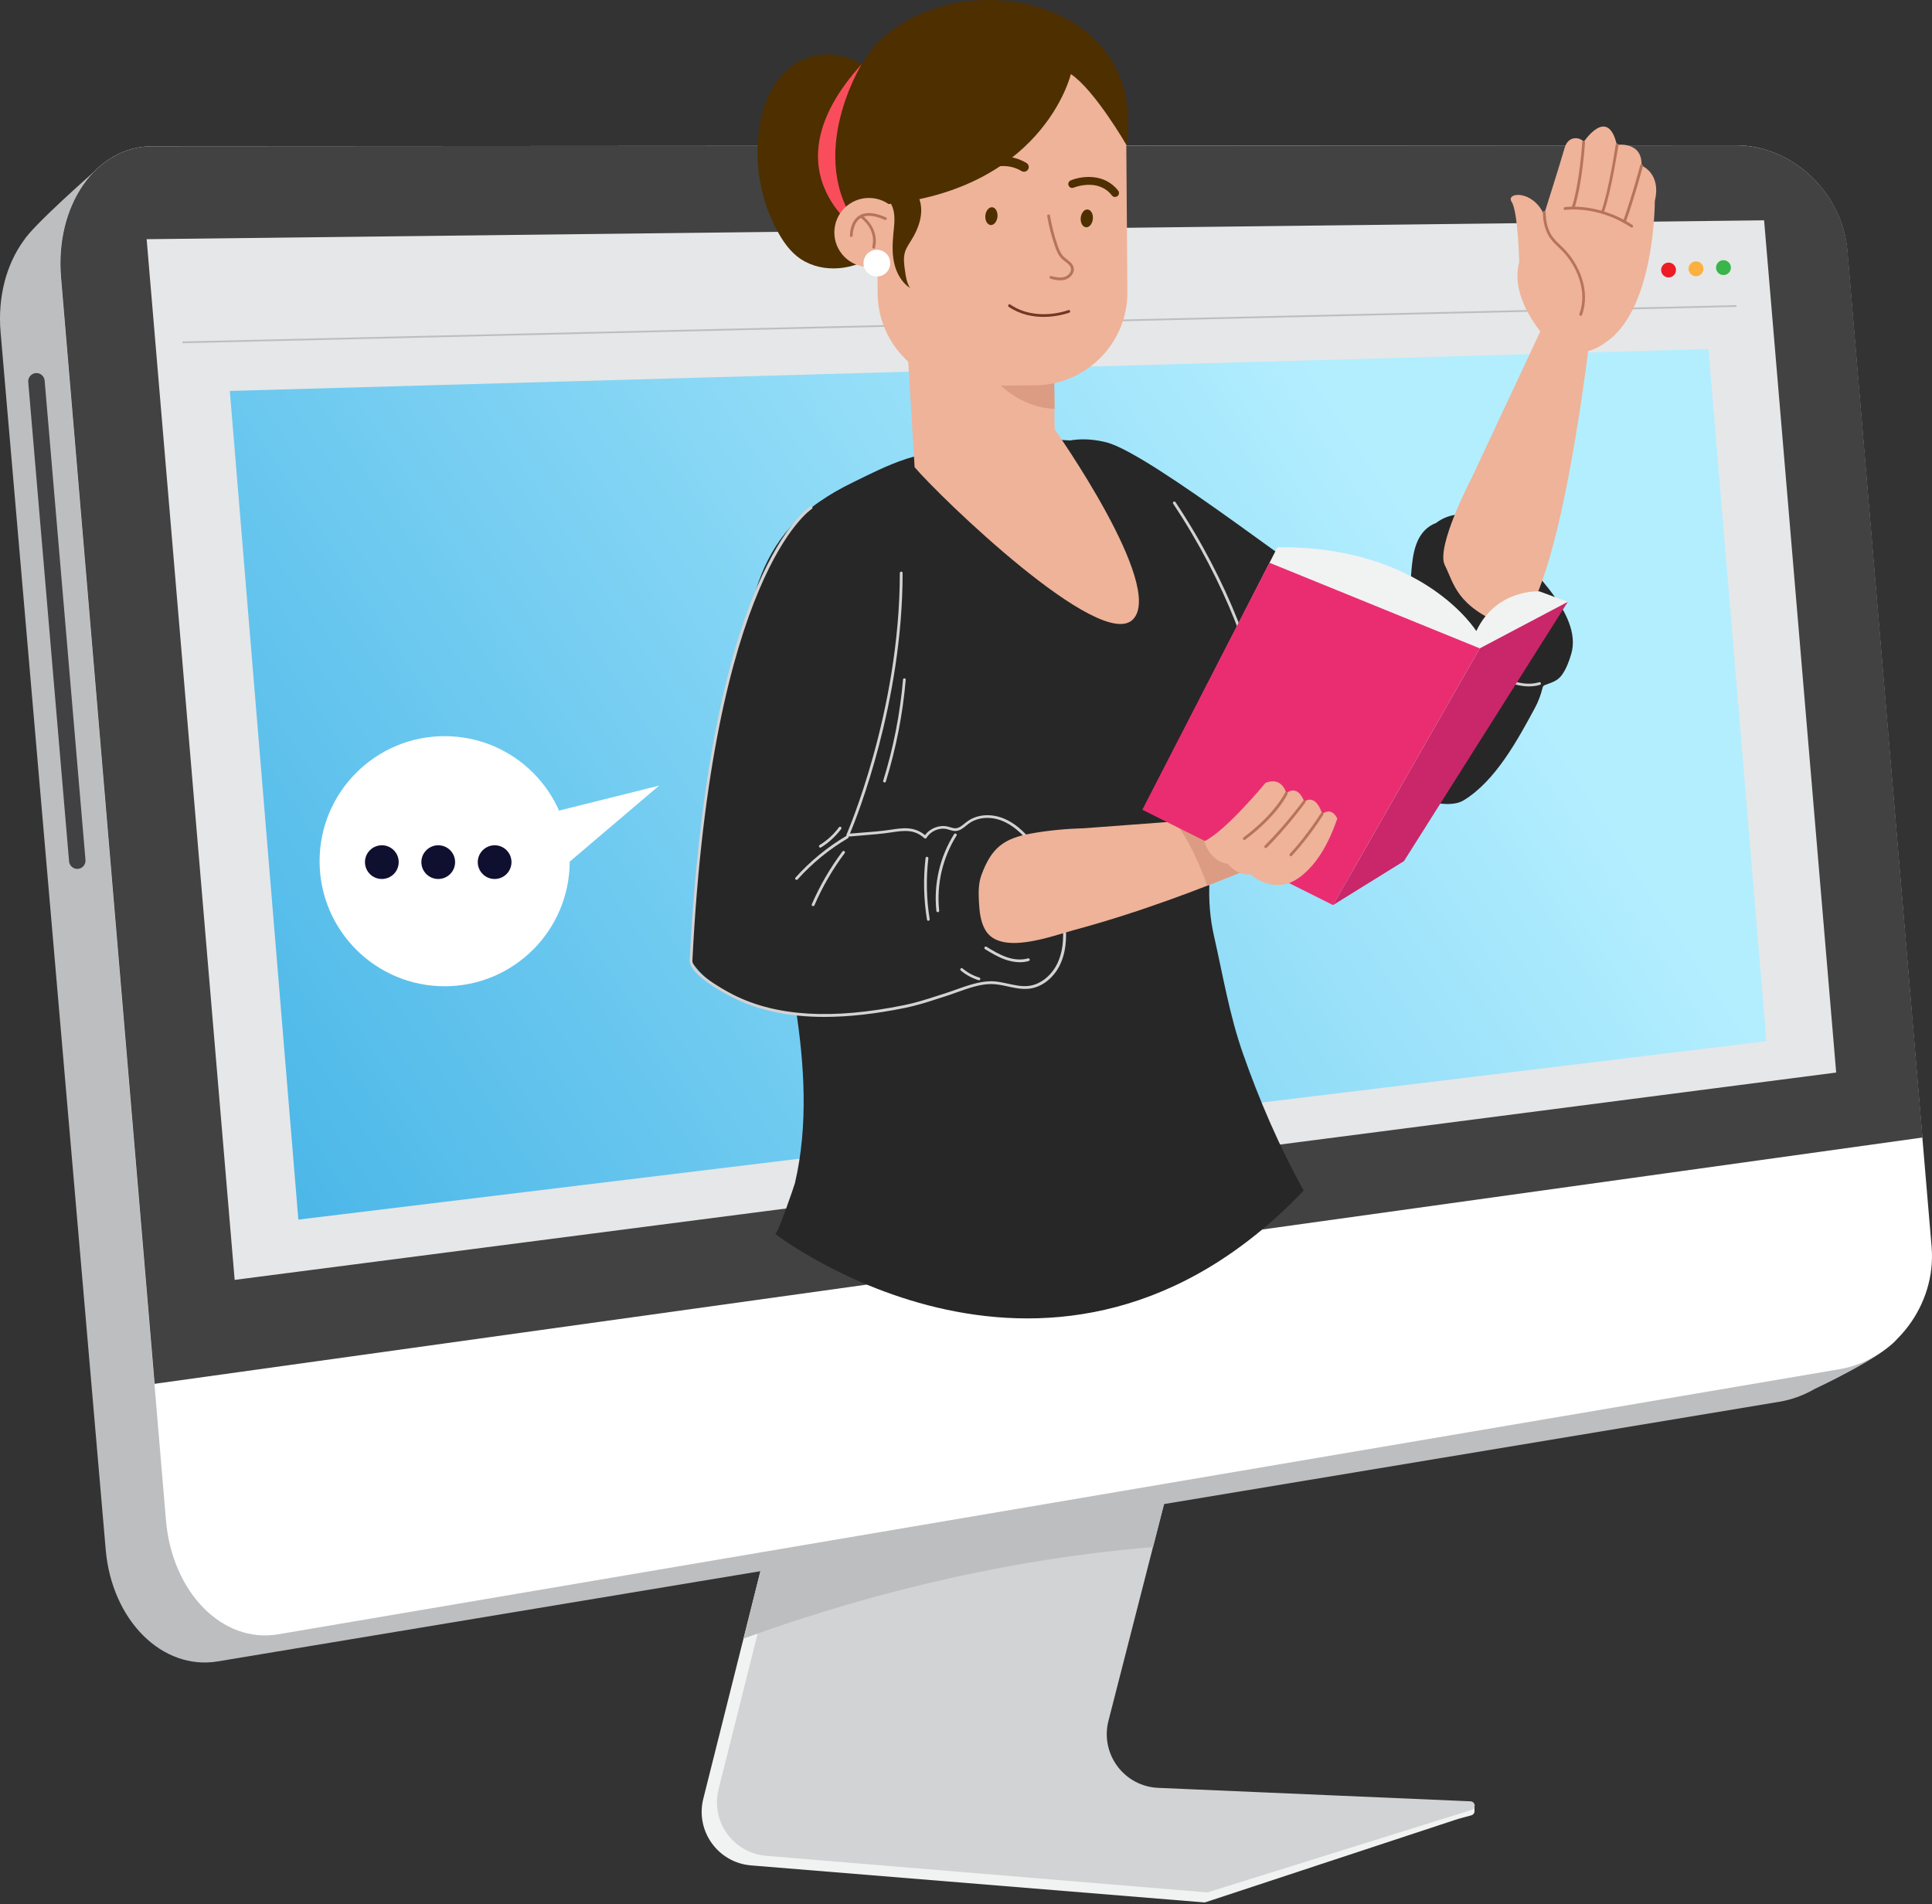 <?xml version="1.0" encoding="UTF-8"?> <svg xmlns="http://www.w3.org/2000/svg" width="632" height="623" viewBox="0 0 632 623" fill="none"><rect x="0" y="0" width="632" height="623" fill="#333333" stroke="none"/> <path d="M357.608 566.075L385.843 455.867L257.874 477.676L230.069 588.44C227.413 598.99 234.851 609.389 245.705 610.274L393.812 622.368C393.989 622.393 394.192 622.368 394.369 622.317L476.417 595.246C477.961 594.765 477.657 592.513 476.063 592.438L373.952 588.035C362.718 587.555 354.825 576.903 357.608 566.075Z" fill="#F1F2F2"></path> <path d="M476.35 595.228L481.309 593.887C481.942 593.71 482.372 593.128 482.347 592.496L482.271 590.219L475.971 592.091L476.35 595.228Z" fill="#F1F2F2"></path> <path d="M362.608 562.942L390.843 452.734L262.874 474.543L235.07 585.307C232.413 595.858 239.851 606.256 250.705 607.141L394.663 619.083C394.84 619.108 395.042 619.083 395.22 619.033L481.392 592.113C482.935 591.632 482.632 589.381 481.038 589.305L378.926 584.903C367.718 584.447 359.825 573.796 362.608 562.942Z" fill="#D1D3D4"></path> <path d="M262.879 474.543L262.272 476.921L257.87 477.68L243.221 536.073C275.226 524.385 322.638 510.621 377.186 506.118L390.848 452.734L262.879 474.543Z" fill="#BCBEC0"></path> <path d="M611.802 438.431L618.886 431.803V418.216L611.752 414.624C602.694 309.78 593.637 204.936 584.605 100.092C583.011 81.547 566.616 66.367 548.172 66.392C380.837 66.493 213.501 66.594 46.166 66.67L30.53 56.398C30.53 56.398 10.746 73.754 7.71 78.764C7.71 78.764 7.71 78.789 7.685 78.789C2.144 86.43 -0.816 97.056 0.196 108.745C11.657 241.495 23.118 374.219 34.579 506.969C36.577 530.094 53.073 546.564 71.264 543.528C241.534 515.217 411.779 486.906 582.049 458.596C585.996 457.938 589.741 456.572 593.131 454.674L593.738 454.345C593.738 454.345 615.294 444.301 620.303 438.355C622.53 435.699 617.874 436.028 611.802 438.431Z" fill="#BCBEC0"></path> <path d="M601.762 447.94C431.491 476.858 261.246 505.751 90.976 534.669C72.811 537.756 56.29 520.956 54.291 497.351C42.83 361.843 31.369 226.336 19.908 90.802C17.909 67.197 31.369 47.868 49.787 47.843C222.486 47.742 395.186 47.64 567.859 47.539C586.303 47.539 602.698 63.023 604.292 81.947C613.476 190.612 622.685 299.251 631.869 407.915C633.488 426.84 619.927 444.853 601.762 447.94Z" fill="white"></path> <path d="M567.913 47.539C395.214 47.64 222.515 47.742 49.841 47.843C31.398 47.843 17.963 67.172 19.962 90.802C30.158 211.434 40.379 332.09 50.575 452.722C243.363 425.853 436.125 399.009 628.912 372.141C620.74 275.418 612.543 178.67 604.371 81.947C602.726 63.023 586.332 47.539 567.913 47.539Z" fill="#424242"></path> <path d="M577.075 72.078C400.707 74.127 224.339 76.202 47.972 78.251C57.56 191.748 67.175 305.219 76.763 418.716C251.385 396.098 426.007 373.505 600.654 350.886C592.786 257.959 584.918 165.031 577.075 72.078Z" fill="#E6E7E8"></path> <path d="M59.69 112L568.047 100.109" stroke="#BCBEC0" stroke-width="0.567" stroke-miterlimit="10"></path> <path d="M548.252 88.236C548.303 89.576 547.265 90.715 545.925 90.766C544.584 90.816 543.445 89.779 543.395 88.438C543.344 87.097 544.381 85.959 545.722 85.908C547.063 85.857 548.202 86.895 548.252 88.236Z" fill="#ED1C24"></path> <path d="M557.235 87.837C557.285 89.178 556.248 90.317 554.907 90.367C553.566 90.418 552.427 89.38 552.377 88.04C552.326 86.699 553.364 85.56 554.705 85.51C556.045 85.459 557.184 86.496 557.235 87.837Z" fill="#FBB040"></path> <path d="M566.217 87.454C566.268 88.795 565.23 89.934 563.889 89.984C562.548 90.035 561.41 88.998 561.359 87.657C561.309 86.316 562.346 85.177 563.687 85.127C565.028 85.076 566.166 86.114 566.217 87.454Z" fill="#39B54A"></path> <path d="M25.507 284.256C24.039 284.383 22.724 283.269 22.597 281.802L9.239 124.966C9.112 123.499 10.226 122.183 11.693 122.057C13.16 121.93 14.476 123.043 14.602 124.511L27.961 281.347C28.087 282.814 26.974 284.13 25.507 284.256Z" fill="#414042"></path> <path d="M558.869 114.188L577.844 340.624L97.596 398.992L75.18 127.9L558.869 114.188Z" fill="url(#paint0_linear_591_36575)"></path> <path d="M254.978 25.548C251.056 30.38 249.058 36.528 248.248 42.701C246.73 53.985 248.906 65.724 254.371 75.718C256.015 78.729 257.989 81.613 260.645 83.789C267.527 89.38 278.128 88.899 285.439 83.89C292.751 78.88 296.976 70.203 298.14 61.423C299.633 50.266 295.787 37.11 289.31 28.027C281.037 16.389 264.693 13.53 254.978 25.548Z" fill="#4E2F00"></path> <path d="M281.923 20.938C281.923 20.938 261.405 53.904 283.441 77.433C283.441 77.433 248.805 57.42 281.923 20.938Z" fill="#F94D5C"></path> <path d="M339.522 149.056C339.522 149.056 347.162 141.011 361.887 144.704C376.612 148.398 433.234 193.534 445.125 199.707C445.125 199.707 447.073 193.559 453.474 200.011C459.875 206.462 454.891 198.771 459.344 196.469C463.796 194.166 458.256 175.495 469.818 171.067C469.818 171.067 479.103 163.199 489.223 173.876C499.343 184.552 517.888 200.618 513.992 213.926C513.283 216.304 512.398 218.758 510.956 220.782C509.488 222.831 507.743 223.186 505.44 224.096C505.238 224.172 505.036 224.248 504.884 224.425C504.707 224.602 504.631 224.881 504.58 225.134C504.024 227.36 503.214 229.536 502.126 231.56C496.484 242.009 489.172 255.57 478.723 261.87C467.389 268.726 422.658 243.628 403.101 229.612L339.522 149.056Z" fill="#272727"></path> <path d="M481.383 156.422C481.383 156.422 469.594 178.914 472.63 184.91C475.666 190.906 476.298 198.218 492.338 204.644C508.379 211.071 519.814 112.425 519.814 112.425C519.814 112.425 516.854 102.001 506.026 103.823L481.383 156.422Z" fill="#EEB399"></path> <path d="M508.034 113.106C508.034 113.106 493.335 99.368 496.978 85.731C496.978 85.731 496.573 69.185 494.499 66.048C492.424 62.911 501.33 61.924 505.074 70.197C505.074 70.197 510.488 53.145 511.804 48.439C513.145 43.733 517.623 45.2 518.028 46.491C518.028 46.491 525.921 34.448 528.907 47.402C528.907 47.402 537.306 46.061 536.978 54.182C536.978 54.182 543.53 56.611 541.329 65.77C541.329 65.77 541.43 101.418 525.137 112.069C525.162 112.069 516.307 119.153 508.034 113.106Z" fill="#EEB399"></path> <path d="M517.074 103.34C517.251 103.34 517.428 103.214 517.504 103.037C520.389 95.092 516.568 86.389 511.508 81.278C511.154 80.924 510.8 80.595 510.446 80.241C509.256 79.103 508.017 77.913 507.258 76.497C506.195 74.549 505.689 72.322 505.613 69.438C505.613 69.185 505.411 69.008 505.158 69.008C505.158 69.008 505.158 69.008 505.133 69.008C504.88 69.008 504.677 69.236 504.702 69.463C504.778 72.499 505.335 74.852 506.474 76.927C507.308 78.495 508.599 79.71 509.838 80.899C510.193 81.228 510.547 81.582 510.876 81.911C515.733 86.794 519.427 95.143 516.669 102.708C516.594 102.935 516.695 103.214 516.948 103.29C516.973 103.34 517.024 103.34 517.074 103.34Z" fill="#B7745A"></path> <path d="M533.78 74.448C533.932 74.448 534.058 74.372 534.16 74.246C534.286 74.043 534.235 73.765 534.033 73.613C522.825 66.15 511.971 67.743 511.87 67.769C511.617 67.819 511.465 68.047 511.491 68.3C511.516 68.553 511.744 68.705 512.022 68.68C512.123 68.654 522.648 67.111 533.552 74.397C533.603 74.423 533.679 74.448 533.78 74.448Z" fill="#B7745A"></path> <path d="M514.6 68.437C514.802 68.437 514.979 68.31 515.03 68.133C517.686 59.911 518.471 46.653 518.496 46.527C518.521 46.274 518.319 46.072 518.066 46.046C517.838 45.996 517.61 46.223 517.585 46.476C517.585 46.603 516.776 59.734 514.17 67.855C514.094 68.083 514.22 68.361 514.473 68.437C514.498 68.437 514.549 68.437 514.6 68.437Z" fill="#B7745A"></path> <path d="M524.262 69.693C524.439 69.693 524.616 69.566 524.692 69.389C527.197 62.255 529.398 47.606 529.423 47.454C529.448 47.201 529.297 46.973 529.044 46.948C528.791 46.923 528.563 47.075 528.538 47.328C528.512 47.479 526.336 62.027 523.857 69.086C523.781 69.313 523.908 69.592 524.135 69.668C524.161 69.693 524.211 69.693 524.262 69.693Z" fill="#B7745A"></path> <path d="M531.371 73.001C531.548 73.001 531.725 72.874 531.801 72.697C534.863 64.146 537.418 54.38 537.443 54.279C537.519 54.026 537.367 53.798 537.114 53.722C536.861 53.671 536.634 53.798 536.558 54.051C536.532 54.152 533.977 63.867 530.941 72.394C530.865 72.621 530.992 72.9 531.219 72.975C531.27 72.975 531.321 73.001 531.371 73.001Z" fill="#B7745A"></path> <path d="M296.416 150.14C290.344 152.114 284.221 155.251 278.908 157.857C271.293 161.576 264.057 166.231 258.39 172.607C249.231 182.929 245.031 196.895 244.121 210.658C243.21 224.422 245.335 238.185 247.435 251.822C251.432 277.603 256.189 303.282 260.186 329.038C263.146 348.038 264.462 368.177 260.035 387.077C259.857 387.861 254.241 404.205 253.583 403.673C253.583 403.673 345.245 474.463 426.484 389.505C418.54 375.261 411.987 360.031 406.598 344.673C402.146 331.973 400.096 319.272 397.136 306.268C394.606 295.212 394.859 281.246 399.818 270.949C405.839 258.45 412.063 246.079 412.038 231.86C412.013 210.203 398.553 189.76 388.559 171.342C383.221 161.525 376.972 151.076 366.523 147.129C363.689 146.067 360.704 145.536 357.718 145.03C339.022 141.816 321.337 145.864 302.994 148.521C300.869 148.875 298.643 149.432 296.416 150.14Z" fill="#272727"></path> <path d="M397.471 276.042C397.623 276.042 397.8 275.966 397.876 275.789C398.508 274.6 413.309 246.34 412.525 231.843C411.791 218.029 401.924 190.376 384.517 164.266C384.391 164.063 384.087 164.013 383.885 164.139C383.682 164.291 383.632 164.569 383.758 164.772C401.064 190.755 410.88 218.206 411.614 231.893C412.373 246.137 397.218 275.081 397.066 275.384C396.94 275.612 397.041 275.89 397.243 275.991C397.319 276.042 397.395 276.042 397.471 276.042Z" fill="#D3D3D3"></path> <path d="M344.657 114.292L345.011 140.477C345.011 140.477 381.19 191.71 370.64 202.615C360.09 213.519 307.541 162.666 299.192 152.849L295.929 98.656L344.657 114.292Z" fill="#EEB399"></path> <path d="M325.717 124.416C325.717 124.416 333.029 133.271 344.996 133.777L344.844 123.227L325.717 124.416Z" fill="#DB9C83"></path> <path d="M317.686 126.215L338.66 126.063C355.358 125.936 368.919 112.173 368.792 95.475L368.413 43.508C368.286 26.81 354.523 13.249 337.825 13.376L316.851 13.528C300.153 13.654 286.617 27.418 286.718 44.116L287.098 96.082C287.25 112.78 301.013 126.341 317.686 126.215Z" fill="#EEB399"></path> <path d="M368.489 47.429C368.489 47.429 358.091 29.44 350.298 24.228C350.298 24.228 341.089 63.621 285.505 67.213C285.505 67.213 286.112 55.803 280.495 44.418C274.904 33.008 279.306 10.617 307.693 2.217C336.105 -6.157 374.283 9.251 368.489 47.429Z" fill="#4E2F00"></path> <path d="M283.111 87.304C289.334 87.937 294.875 83.383 295.482 77.184C296.115 70.96 291.561 65.42 285.362 64.812C279.138 64.205 273.598 68.734 272.991 74.933C272.358 81.131 276.912 86.672 283.111 87.304Z" fill="#EEB399"></path> <path d="M326.301 70.889C326.149 72.483 325.137 73.723 324.049 73.622C322.961 73.52 322.177 72.129 322.329 70.535C322.48 68.941 323.492 67.701 324.58 67.803C325.668 67.904 326.427 69.27 326.301 70.889Z" fill="#4E2F00"></path> <path d="M357.5 71.624C357.348 73.218 356.336 74.457 355.248 74.356C354.161 74.255 353.376 72.863 353.528 71.269C353.68 69.675 354.692 68.436 355.78 68.537C356.893 68.638 357.652 70.004 357.5 71.624Z" fill="#4E2F00"></path> <path d="M316.057 58.873C315.602 58.873 315.172 58.671 314.868 58.316C314.337 57.659 314.413 56.697 315.071 56.141C315.501 55.786 325.874 47.412 335.766 53.307C336.5 53.737 336.753 54.699 336.298 55.432C335.868 56.166 334.906 56.394 334.172 55.964C326.127 51.157 317.12 58.468 317.019 58.519C316.766 58.746 316.412 58.873 316.057 58.873Z" fill="#4E2F00"></path> <path d="M364.741 64.442C364.362 64.442 363.982 64.265 363.729 63.936C359.2 58.117 351.307 61.356 351.231 61.381C350.573 61.659 349.839 61.356 349.561 60.698C349.283 60.04 349.586 59.306 350.244 59.028C353.609 57.611 361.174 56.473 365.779 62.368C366.209 62.924 366.107 63.734 365.551 64.164C365.298 64.341 365.02 64.442 364.741 64.442Z" fill="#4E2F00"></path> <path d="M341.371 103.675C346.127 103.675 349.72 102.309 349.796 102.284C350.023 102.182 350.15 101.929 350.049 101.702C349.948 101.474 349.694 101.347 349.467 101.449C349.366 101.499 339.018 105.421 330.492 99.627C330.289 99.475 329.986 99.551 329.859 99.754C329.707 99.956 329.783 100.234 329.986 100.386C333.755 102.941 337.879 103.675 341.371 103.675Z" fill="#723725"></path> <path d="M346.842 91.713C347.373 91.713 347.93 91.662 348.461 91.485C350.106 91.004 351.624 89.309 351.219 87.538C350.941 86.324 349.979 85.59 349.043 84.882C348.664 84.578 348.309 84.3 347.981 83.996C346.969 83.01 346.412 81.593 345.957 80.252C344.869 77.089 344.034 73.826 343.477 70.537C343.427 70.284 343.199 70.106 342.946 70.157C342.693 70.208 342.541 70.435 342.566 70.688C343.123 74.028 343.983 77.342 345.096 80.555C345.577 81.947 346.184 83.516 347.348 84.654C347.702 85.008 348.107 85.312 348.487 85.59C349.321 86.223 350.106 86.83 350.308 87.741C350.587 88.98 349.423 90.245 348.183 90.6C346.791 91.004 345.223 90.65 343.857 90.321C343.604 90.271 343.376 90.422 343.325 90.65C343.275 90.903 343.427 91.131 343.654 91.181C344.666 91.485 345.754 91.713 346.842 91.713Z" fill="#B7745A"></path> <path d="M278.479 77.537C278.706 77.486 278.934 77.334 278.934 77.081C278.934 77.031 278.909 73.033 281.489 71.364C283.286 70.174 285.968 70.377 289.434 71.945C289.661 72.047 289.94 71.945 290.041 71.718C290.142 71.49 290.041 71.212 289.813 71.111C286.043 69.415 283.058 69.238 280.983 70.605C277.998 72.553 278.023 76.904 278.023 77.107C278.023 77.36 278.226 77.537 278.479 77.537Z" fill="#B7745A"></path> <path d="M285.815 81.357C286.017 81.357 286.219 81.206 286.245 81.003C287.737 74.577 282.298 70.706 282.247 70.656C282.045 70.529 281.767 70.554 281.615 70.757C281.463 70.959 281.514 71.237 281.716 71.389C281.918 71.541 286.7 74.957 285.359 80.775C285.309 81.028 285.46 81.256 285.688 81.307C285.739 81.357 285.789 81.357 285.815 81.357Z" fill="#B7745A"></path> <path d="M291.223 86.088C291.223 88.491 289.275 90.465 286.846 90.465C284.417 90.465 282.469 88.517 282.469 86.088C282.469 83.659 284.417 81.711 286.846 81.711C289.275 81.711 291.223 83.659 291.223 86.088Z" fill="white"></path> <path d="M292.247 76.391C291.943 79.654 291.792 82.969 292.525 86.157C293.259 89.344 294.954 92.406 297.687 94.227C296.599 92.507 296.295 90.407 296.017 88.383C295.738 86.384 295.46 84.31 296.067 82.387C296.497 80.995 297.383 79.756 298.142 78.516C300.419 74.873 302.013 70.496 301.077 66.296C300.798 65.082 300.318 63.892 299.508 62.956C298.446 61.717 296.953 60.983 295.41 60.477C292.272 59.44 287.617 60.553 290.122 64.398C291.21 66.043 292.121 67.586 292.424 69.56C292.778 71.837 292.475 74.139 292.247 76.391Z" fill="#4E2F00"></path> <path d="M498.739 212.99C499.877 212.99 501.041 212.813 502.078 212.231C503.647 211.371 504.836 209.625 505.292 207.5C505.696 205.628 505.57 203.73 505.469 201.883C505.443 201.63 505.292 201.478 504.988 201.453C504.735 201.478 504.558 201.681 504.558 201.934C504.684 203.705 504.811 205.552 504.406 207.297C504.001 209.17 502.989 210.688 501.648 211.421C500.004 212.332 497.904 212.104 496.234 211.801C491.528 210.966 486.949 209.119 482.977 206.437C482.774 206.311 482.496 206.361 482.344 206.564C482.192 206.766 482.268 207.044 482.471 207.196C486.544 209.929 491.25 211.826 496.057 212.686C496.892 212.864 497.803 212.99 498.739 212.99Z" fill="#D3D3D3"></path> <path d="M500.137 224.557C501.351 224.557 502.566 224.405 503.755 224.051C504.008 223.975 504.134 223.722 504.058 223.495C503.982 223.267 503.729 223.115 503.502 223.191C498.593 224.684 493.28 222.407 489.713 220.585C483.211 217.245 477.265 212.919 472.104 207.758C471.927 207.581 471.649 207.581 471.472 207.758C471.294 207.935 471.294 208.213 471.472 208.39C476.709 213.627 482.73 218.004 489.333 221.395C492.167 222.837 496.089 224.557 500.137 224.557Z" fill="#D3D3D3"></path> <path d="M477.649 239.255C477.75 239.255 477.851 239.23 477.952 239.154C478.155 239.002 478.155 238.698 478.003 238.521C469.629 228.907 460.141 218.003 457.105 204.669C457.055 204.442 456.852 204.29 456.624 204.315C456.397 204.341 456.22 204.518 456.22 204.745C456.194 205.985 456.144 207.301 456.093 208.616C455.865 214.106 455.612 220.305 457.004 225.39C457.08 225.643 457.333 225.77 457.561 225.719C457.814 225.643 457.94 225.416 457.889 225.163C456.549 220.229 456.802 214.081 457.004 208.667C457.004 208.389 457.029 208.136 457.029 207.857C460.748 220.052 469.528 230.147 477.345 239.128C477.396 239.204 477.522 239.255 477.649 239.255Z" fill="#D3D3D3"></path> <path d="M451.212 239.782C451.263 239.782 451.313 239.782 451.364 239.757C451.592 239.655 451.718 239.402 451.617 239.175C447.038 227.309 444.735 214.33 444.963 201.604C444.963 201.351 444.761 201.148 444.508 201.148C444.255 201.174 444.052 201.351 444.052 201.604C443.825 214.431 446.152 227.537 450.782 239.504C450.858 239.681 451.035 239.782 451.212 239.782Z" fill="#D3D3D3"></path> <path d="M450.564 212.895H450.589C450.842 212.87 451.019 212.667 450.994 212.414L450.412 205.28C450.387 205.027 450.184 204.824 449.931 204.875C449.678 204.9 449.501 205.103 449.526 205.356L450.108 212.49C450.134 212.718 450.336 212.895 450.564 212.895Z" fill="#D3D3D3"></path> <path d="M440.355 206.053C440.557 206.053 440.734 205.926 440.785 205.724L442.505 200.006C442.581 199.753 442.455 199.5 442.202 199.449C441.974 199.374 441.696 199.525 441.645 199.753L439.925 205.471C439.849 205.724 439.975 205.977 440.228 206.027C440.254 206.053 440.304 206.053 440.355 206.053Z" fill="#D3D3D3"></path> <path d="M265.359 166.141C265.359 166.141 232.494 186.204 226.094 314.248C226.094 314.248 247.017 353.944 340.476 315.108C340.476 315.108 341.766 283.103 334.505 267.721L277.301 273.262C277.301 273.262 294.809 233.566 294.809 187.469" fill="#272727"></path> <path d="M269.686 332.684C277.656 332.684 286.46 331.697 296.125 329.724C299.793 328.965 303.108 327.927 306.599 326.789C307.409 326.536 308.218 326.283 309.053 326.004C310.293 325.625 311.532 325.17 312.873 324.689C316.567 323.373 320.413 321.982 324.005 321.931C325.903 321.906 327.8 322.311 329.673 322.715C331.95 323.221 334.303 323.728 336.706 323.449C340.957 322.943 344.853 319.806 346.902 315.303C348.521 311.761 349.053 307.459 348.572 302.146C347.686 292.507 343.866 283.045 337.794 275.48C334.707 271.634 331.646 269.13 328.382 267.789C324.157 266.043 319.603 266.423 316.441 268.725C316.137 268.953 315.859 269.18 315.555 269.408C314.594 270.192 313.683 270.926 312.595 270.977C312.064 271.002 311.457 270.825 310.875 270.648C310.596 270.572 310.318 270.471 310.04 270.42C307.333 269.762 304.221 270.951 302.601 273.228C299.034 270.268 295.188 270.875 291.444 271.432C288.357 271.913 285.144 272.166 282.032 272.393C280.692 272.495 279.351 272.596 278.035 272.722C280.363 267.182 295.264 229.788 295.264 187.461C295.264 187.208 295.062 187.005 294.809 187.005C294.556 187.005 294.354 187.208 294.354 187.461C294.354 232.925 277.074 272.672 276.896 273.076C276.821 273.228 276.846 273.405 276.947 273.532C277.048 273.658 277.2 273.734 277.352 273.709C278.92 273.557 280.514 273.431 282.083 273.304C285.195 273.051 288.433 272.798 291.571 272.317C296.074 271.609 299.262 271.381 302.374 274.215C302.475 274.316 302.601 274.341 302.753 274.341C302.88 274.316 303.006 274.24 303.082 274.114C304.398 271.887 307.282 270.648 309.812 271.255C310.065 271.305 310.318 271.407 310.571 271.483C311.204 271.685 311.836 271.887 312.595 271.862C313.987 271.811 315.049 270.926 316.087 270.091C316.365 269.863 316.643 269.636 316.921 269.433C319.831 267.308 324.056 266.979 327.978 268.598C331.089 269.889 334.05 272.317 337.035 276.037C342.981 283.45 346.725 292.76 347.611 302.222C348.091 307.384 347.56 311.533 346.017 314.923C344.119 319.072 340.4 322.083 336.529 322.538C334.303 322.817 332.127 322.336 329.799 321.83C327.902 321.425 325.954 320.97 323.93 321.02C320.185 321.096 316.264 322.488 312.494 323.829C311.178 324.309 309.939 324.739 308.724 325.119C307.889 325.372 307.08 325.65 306.27 325.903C302.804 327.016 299.515 328.079 295.872 328.813C272.317 333.62 254.05 332.532 240.059 325.524C235.303 323.12 226.321 317.706 226.499 314.24C232.824 187.891 265.233 166.689 265.562 166.487C265.764 166.36 265.84 166.082 265.714 165.854C265.587 165.652 265.309 165.576 265.081 165.702C264.752 165.905 256.631 171.041 247.675 191.939C232.748 226.752 227.435 277.631 225.613 314.164C225.385 318.895 237.276 325.119 239.68 326.308C248.13 330.584 258.048 332.684 269.686 332.684Z" fill="#D3D3D3"></path> <path d="M289.351 256.001C289.553 256.001 289.73 255.875 289.781 255.672C293.121 244.844 295.322 233.661 296.283 222.403C296.308 222.15 296.106 221.922 295.878 221.922C295.65 221.871 295.397 222.074 295.397 222.327C294.436 233.509 292.26 244.641 288.921 255.394C288.845 255.622 288.971 255.9 289.224 255.951C289.25 256.001 289.3 256.001 289.351 256.001Z" fill="#D3D3D3"></path> <path d="M354.79 270.951C348.971 271.128 343.102 271.634 337.384 272.672C328.326 274.291 324.354 277.352 321.065 286.207C320.028 289.016 320.078 292.077 320.23 295.037C320.407 298.2 320.711 301.438 322.28 304.196C327.162 312.747 343.987 306.245 351.324 304.272C371.969 298.706 392.26 291.141 411.994 282.868C411.994 282.868 419.609 275.176 412.753 266.625L354.79 270.951Z" fill="#EEB399"></path> <path d="M405.721 267.188L410.072 269.439L414.955 277.94C413.918 280.951 411.995 282.899 411.995 282.899C406.353 285.252 400.66 287.554 394.943 289.781C392.893 283.911 389.275 275.233 384.266 268.781C394.993 267.972 401.166 267.516 405.721 267.188Z" fill="#DB9C83"></path> <path d="M512.863 196.901L503.578 193.461C503.578 193.461 489.435 192.6 482.933 206.465C482.933 206.465 465.678 178.483 417.886 179.039L375.18 262.454L445.312 287.35L512.863 196.901Z" fill="#F1F2F2"></path> <path d="M484.061 212.109L436.066 296.105L373.676 264.91L415.269 184.102L484.061 212.109Z" fill="#EA2D71"></path> <path d="M484.072 212.104L512.863 196.898L459.278 281.705L436.077 296.1L484.072 212.104Z" fill="#C92769"></path> <path d="M306.77 298.419C306.796 298.419 306.796 298.419 306.821 298.419C307.074 298.394 307.251 298.166 307.226 297.913C306.315 289.362 308.339 280.633 312.893 273.372C313.02 273.17 312.969 272.891 312.741 272.74C312.539 272.613 312.261 272.664 312.109 272.891C307.428 280.355 305.379 289.261 306.315 298.015C306.34 298.242 306.543 298.419 306.77 298.419Z" fill="#D3D3D3"></path> <path d="M320.232 320.697C320.434 320.697 320.611 320.571 320.662 320.368C320.738 320.141 320.611 319.862 320.358 319.812C318.359 319.204 316.462 318.167 314.868 316.826C314.691 316.674 314.387 316.7 314.235 316.877C314.084 317.079 314.109 317.358 314.286 317.509C315.981 318.926 317.98 320.014 320.105 320.672C320.13 320.697 320.181 320.697 320.232 320.697Z" fill="#D3D3D3"></path> <path d="M303.663 301.23C303.688 301.23 303.714 301.23 303.739 301.23C303.992 301.18 304.144 300.952 304.118 300.699C303.056 294.121 302.904 287.416 303.688 280.813C303.714 280.56 303.536 280.332 303.283 280.307C302.98 280.282 302.803 280.459 302.777 280.712C301.993 287.391 302.145 294.172 303.233 300.851C303.233 301.079 303.435 301.23 303.663 301.23Z" fill="#D3D3D3"></path> <path d="M260.588 287.858C260.715 287.858 260.842 287.807 260.917 287.706C265.674 282.393 271.215 277.864 277.388 274.221C277.616 274.095 277.666 273.816 277.54 273.589C277.413 273.386 277.135 273.31 276.907 273.437C270.658 277.131 265.067 281.71 260.234 287.099C260.057 287.276 260.082 287.58 260.26 287.731C260.361 287.833 260.487 287.858 260.588 287.858Z" fill="#D3D3D3"></path> <path d="M266.021 296.426C266.198 296.426 266.375 296.325 266.426 296.148C269.031 290.101 272.371 284.358 276.318 279.096C276.47 278.893 276.419 278.615 276.217 278.463C276.014 278.311 275.736 278.362 275.584 278.564C271.587 283.903 268.222 289.697 265.565 295.819C265.464 296.047 265.565 296.325 265.793 296.426C265.894 296.426 265.945 296.426 266.021 296.426Z" fill="#D3D3D3"></path> <path d="M268.37 277.304C268.446 277.304 268.522 277.279 268.597 277.228C271.127 275.66 273.404 273.56 275.175 271.182C275.327 270.979 275.277 270.701 275.074 270.549C274.872 270.397 274.594 270.448 274.442 270.65C272.747 272.953 270.546 274.977 268.117 276.469C267.914 276.596 267.838 276.874 267.965 277.102C268.066 277.228 268.193 277.304 268.37 277.304Z" fill="#D3D3D3"></path> <path d="M333.611 314.8C334.623 314.8 335.609 314.673 336.52 314.395C336.773 314.319 336.9 314.066 336.824 313.838C336.748 313.585 336.495 313.459 336.267 313.535C333.661 314.294 331.005 313.737 329.234 313.105C326.906 312.295 324.781 311.005 322.706 309.74C322.504 309.613 322.226 309.664 322.074 309.891C321.947 310.094 322.023 310.372 322.226 310.524C324.326 311.814 326.527 313.13 328.93 313.965C330.549 314.496 332.118 314.8 333.611 314.8Z" fill="#D3D3D3"></path> <path d="M421.095 289.097C421.095 289.097 430.963 286.946 437.439 267.819C437.439 267.819 435.896 263.822 432.506 266.276C432.506 266.276 430.659 259.495 426.636 262.278C426.636 262.278 424.789 256.409 420.767 259.495C420.767 259.495 419.527 253.955 413.986 256.105C413.986 256.105 401.032 271.842 393.948 275.232C393.948 275.232 395.492 281.709 401.665 282.645C401.665 282.645 404.752 286.643 409.078 286.035C409.053 286.035 414.315 290.969 421.095 289.097Z" fill="#EEB399"></path> <path d="M407.043 274.807C407.144 274.807 407.245 274.782 407.321 274.706C417.846 266.888 421.084 259.981 421.211 259.678C421.312 259.45 421.211 259.172 420.983 259.07C420.755 258.969 420.477 259.07 420.376 259.298C420.351 259.374 417.087 266.306 406.764 273.972C406.562 274.124 406.511 274.402 406.663 274.605C406.764 274.731 406.891 274.807 407.043 274.807Z" fill="#B7745A"></path> <path d="M414.048 277.453C414.174 277.453 414.276 277.402 414.377 277.326C421.208 270.495 426.976 262.601 427.027 262.525C427.179 262.323 427.128 262.045 426.926 261.893C426.723 261.741 426.445 261.792 426.293 261.994C426.243 262.07 420.525 269.888 413.719 276.668C413.542 276.845 413.542 277.124 413.719 277.301C413.82 277.427 413.921 277.453 414.048 277.453Z" fill="#B7745A"></path> <path d="M422.261 280.134C422.388 280.134 422.514 280.083 422.59 279.982C428.536 273.581 432.837 266.573 432.887 266.497C433.014 266.295 432.938 265.991 432.736 265.865C432.533 265.738 432.255 265.789 432.103 266.016C432.052 266.092 427.802 273.025 421.932 279.35C421.755 279.527 421.781 279.83 421.958 279.982C422.034 280.109 422.16 280.134 422.261 280.134Z" fill="#B7745A"></path> <path d="M145.457 322.657C122.862 322.657 104.546 304.341 104.546 281.746C104.546 259.152 122.862 240.836 145.457 240.836C168.051 240.836 186.367 259.152 186.367 281.746C186.367 304.341 168.051 322.657 145.457 322.657Z" fill="white"></path> <path d="M179.27 266.091L215.627 257.008L175.248 291.34L179.27 266.091Z" fill="white"></path> <path d="M156.288 282.047C156.288 285.083 158.742 287.562 161.803 287.562C164.839 287.562 167.318 285.108 167.318 282.047C167.318 279.011 164.864 276.531 161.803 276.531C158.767 276.557 156.288 279.011 156.288 282.047Z" fill="#0F0F30"></path> <path d="M137.84 282.047C137.84 285.083 140.294 287.562 143.356 287.562C146.392 287.562 148.871 285.108 148.871 282.047C148.871 279.011 146.417 276.531 143.356 276.531C140.294 276.557 137.84 279.011 137.84 282.047Z" fill="#0F0F30"></path> <path d="M119.391 282.047C119.391 285.083 121.845 287.562 124.906 287.562C127.942 287.562 130.422 285.108 130.422 282.047C130.422 279.011 127.968 276.531 124.906 276.531C121.845 276.557 119.391 279.011 119.391 282.047Z" fill="#0F0F30"></path> <defs> <linearGradient id="paint0_linear_591_36575" x1="89.814" y1="389.557" x2="452.183" y2="151.804" gradientUnits="userSpaceOnUse"> <stop stop-color="#4BB7E8"></stop> <stop offset="1" stop-color="#B3EEFF"></stop> </linearGradient> </defs> </svg> 